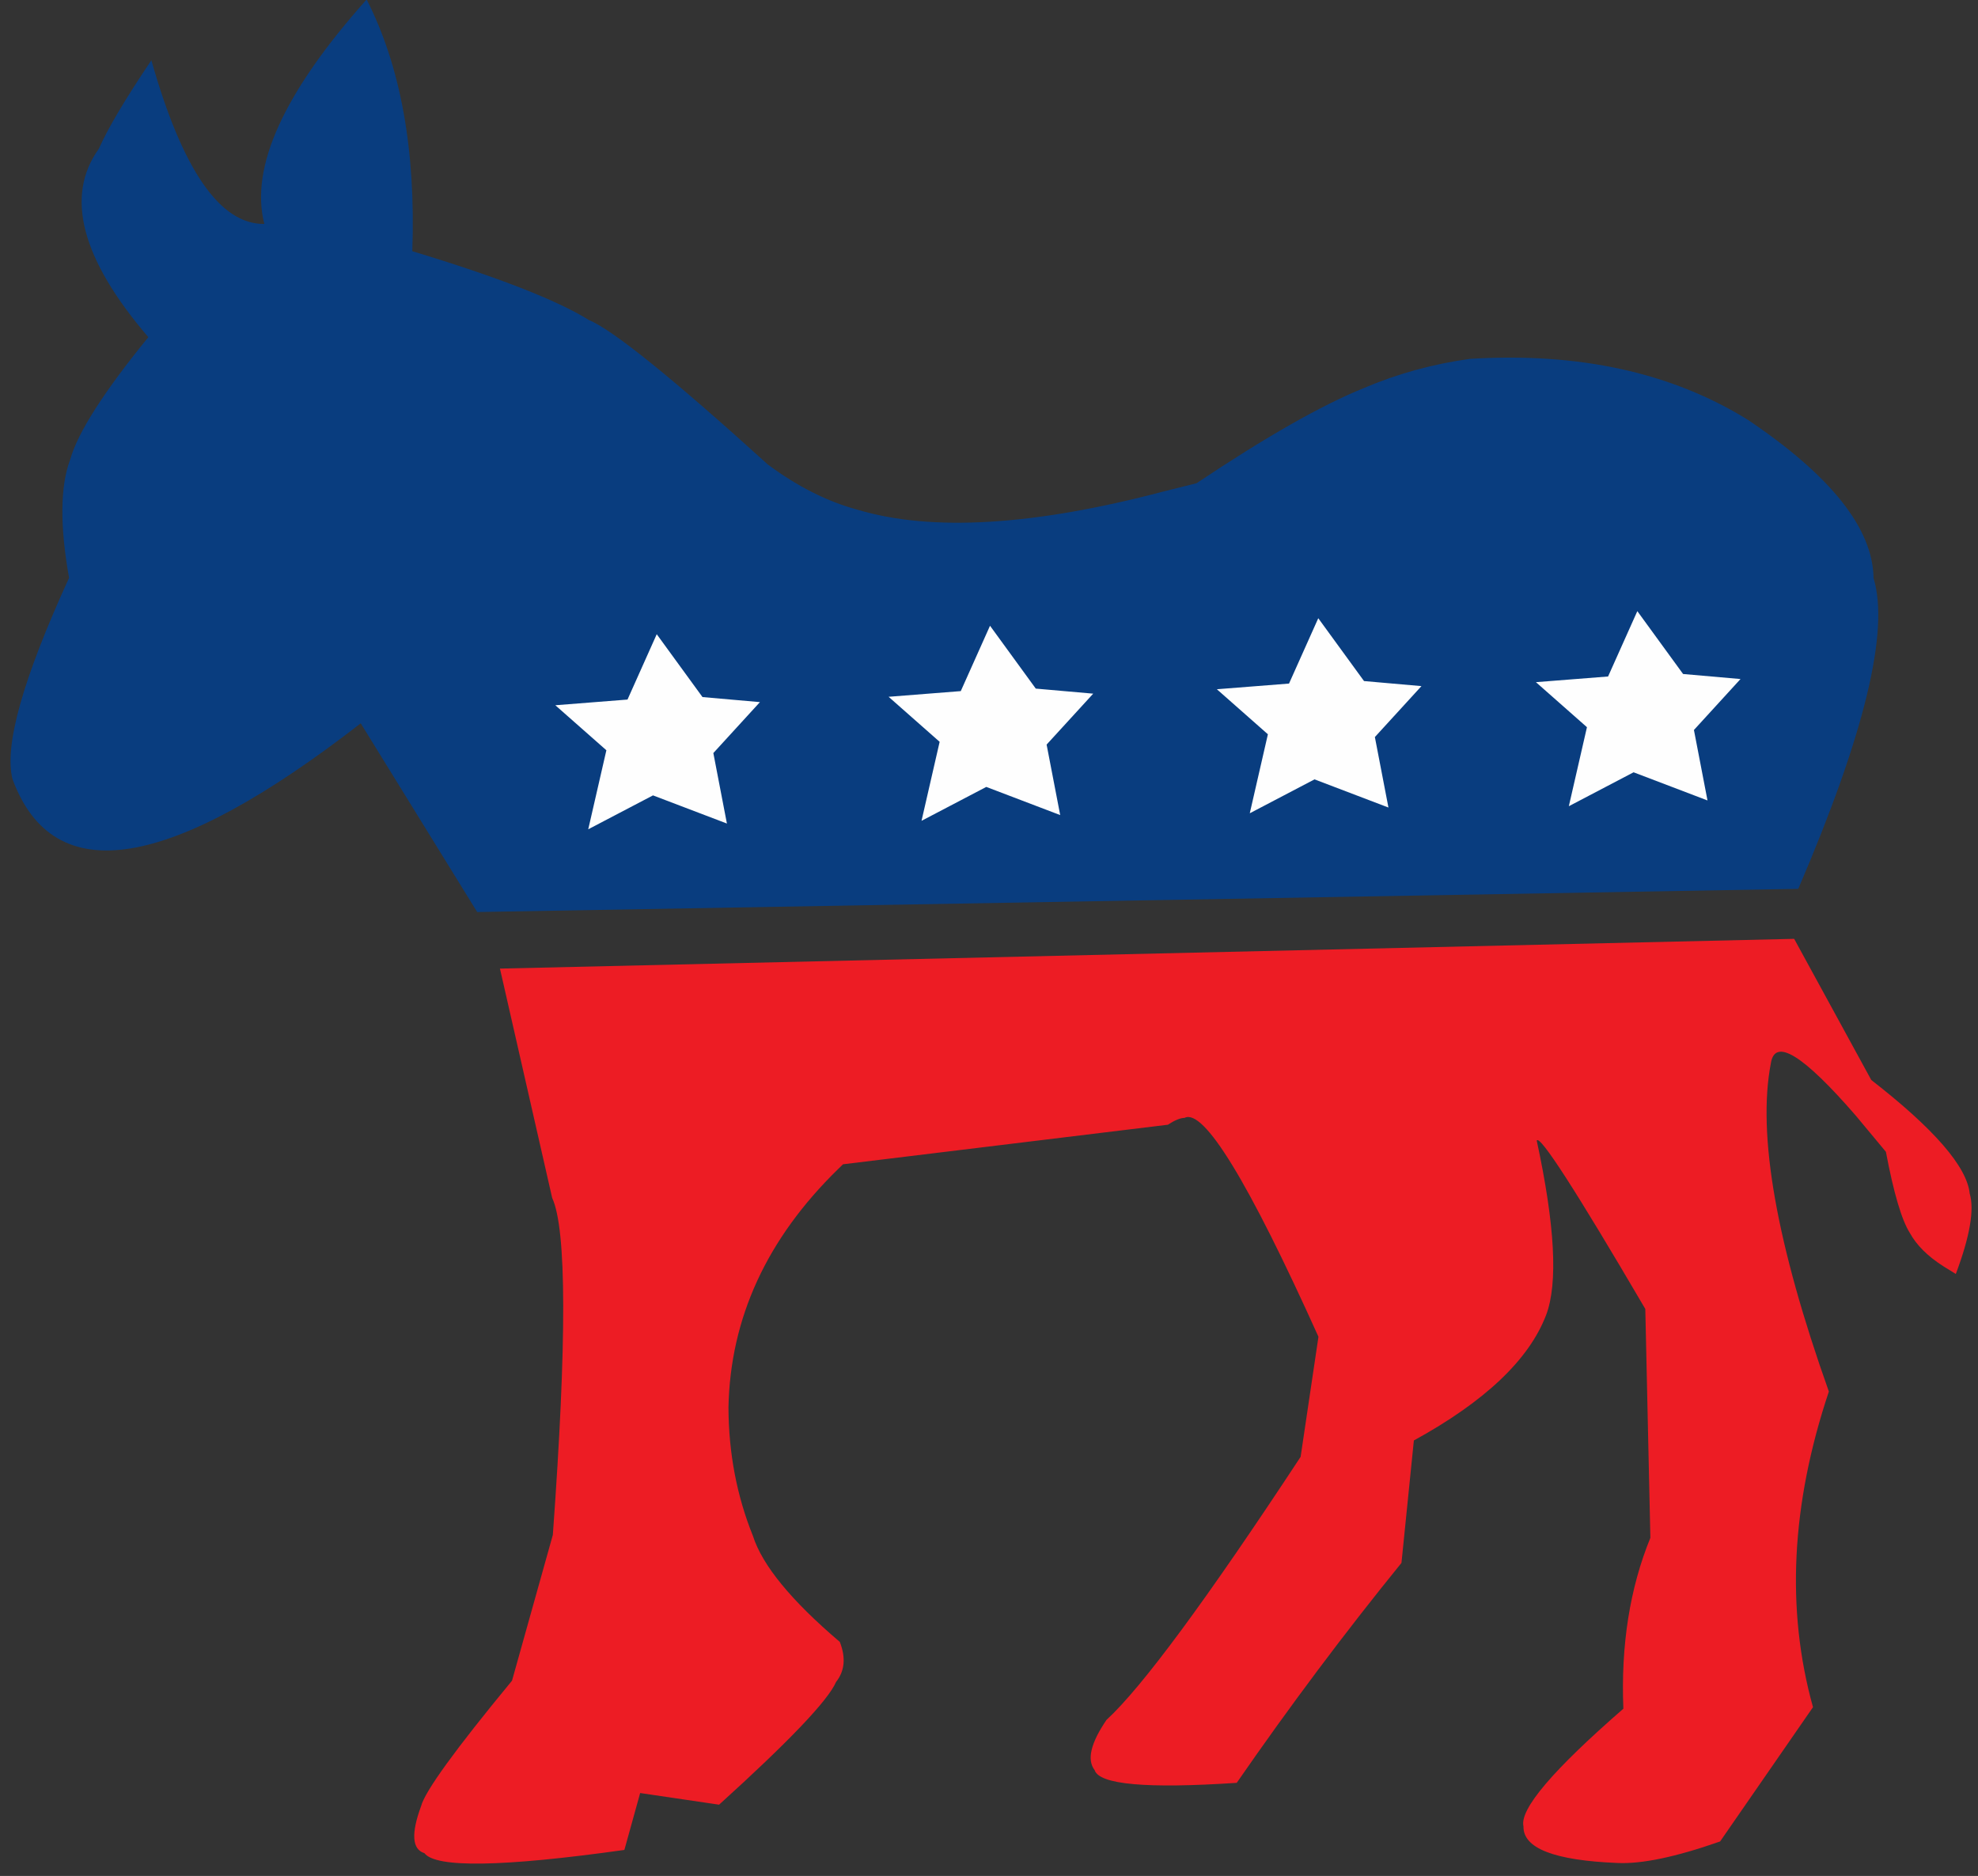 <?xml version="1.0" encoding="UTF-8" standalone="no"?><svg xmlns="http://www.w3.org/2000/svg" xmlns:xlink="http://www.w3.org/1999/xlink" fill="#000000" height="108.4" preserveAspectRatio="xMidYMid meet" version="1" viewBox="367.8 563.7 114.3 108.4" width="114.3" zoomAndPan="magnify"><rect x="367.8" y="563.7" width="114.3" height="108.4" fill="#333333" stroke="none"/><g><g fill="#093d7f" id="change1_1"><path d="M395.375,616.401L388.645,605.496Q372.081,618.342,368.526,608.729Q367.777,605.861,371.791,597.092Q370.984,592.559,371.862,590.236Q372.512,587.923,376.372,583.183Q370.559,576.398,373.512,572.295Q374.302,570.513,376.547,567.182Q379.238,576.691,383.075,576.64Q381.809,571.716,388.986,563.67Q391.936,569.458,391.625,578.216Q399.025,580.453,401.825,582.189Q403.913,583.057,412.176,590.546Q414.741,592.449,417.357,593.155Q423.781,595.072,435.055,592.094Q435.999,591.861,436.943,591.623Q442.943,587.61,446.597,586.13Q449.496,584.889,452.734,584.437Q462.183,583.855,468.802,587.959Q476.008,592.809,476.064,597.105Q477.461,601.676,471.714,615.061 Z"/></g><g fill="#fefefe" id="change2_1"><path d="M405.75,600.347L404.061,604.123L399.89,604.452L402.84,607.053L401.792,611.619L405.534,609.66L409.805,611.287L409.021,607.214L411.713,604.271L408.394,603.979L405.75,600.347 Z M425.009,599.858L423.319,603.635L419.148,603.963L422.098,606.565L421.051,611.13L424.793,609.171L429.064,610.798L428.279,606.725L430.972,603.782L427.653,603.49L425.009,599.858 Z M443.977,599.423L442.287,603.199L438.117,603.527L441.066,606.129L440.019,610.694L443.761,608.735L448.032,610.362L447.248,606.289L449.94,603.346L446.621,603.054L443.977,599.423 Z M462.414,599.014L460.724,602.79L456.554,603.118L459.503,605.72L458.456,610.286L462.198,608.326L466.469,609.953L465.685,605.881L468.377,602.937L465.058,602.646L462.414,599.014 Z"/></g><g fill="#ed1c24" id="change3_1"><path d="M396.69,619.669L471.477,617.95L475.933,626.106Q481.38,630.34,481.621,632.668Q482.037,634.068,480.818,637.315L480.078,636.857Q478.735,635.993,478.159,634.94Q477.453,633.823,476.778,630.256L475.023,628.147Q470.472,622.9,470.13,625.143Q468.938,631.321,473.482,644.109Q470.21,653.884,472.565,662.347L467.198,670.106Q463.363,671.453,461.26,671.349Q455.791,671.13,455.835,669.235Q455.487,667.758,461.607,662.435Q461.385,656.933,463.168,652.56L462.875,639.336Q456.863,629.074,456.601,629.605Q458.182,636.939,457.145,639.683Q455.667,643.553,449.501,646.936L448.785,654.01Q443.874,660.056,439.265,666.719Q431.455,667.237,431.054,665.984Q430.369,665.093,431.74,663.081Q434.809,660.267,442.957,647.881L443.988,640.943Q437.899,627.437,436.247,628.296Q435.89,628.297,435.286,628.691L416.516,630.976L416.219,631.264Q410.048,637.293,409.895,645.027Q409.909,648.981,411.309,652.452Q412.119,654.994,416.329,658.575Q416.865,659.943,416.111,660.891Q415.422,662.488,409.353,667.981L404.792,667.308L403.88,670.596Q393.306,672.077,392.325,670.782Q391.255,670.45,392.132,668.068Q392.463,666.784,397.387,660.816L399.746,652.393Q400.965,635.635,399.708,632.922 Z"/></g></g></svg>
